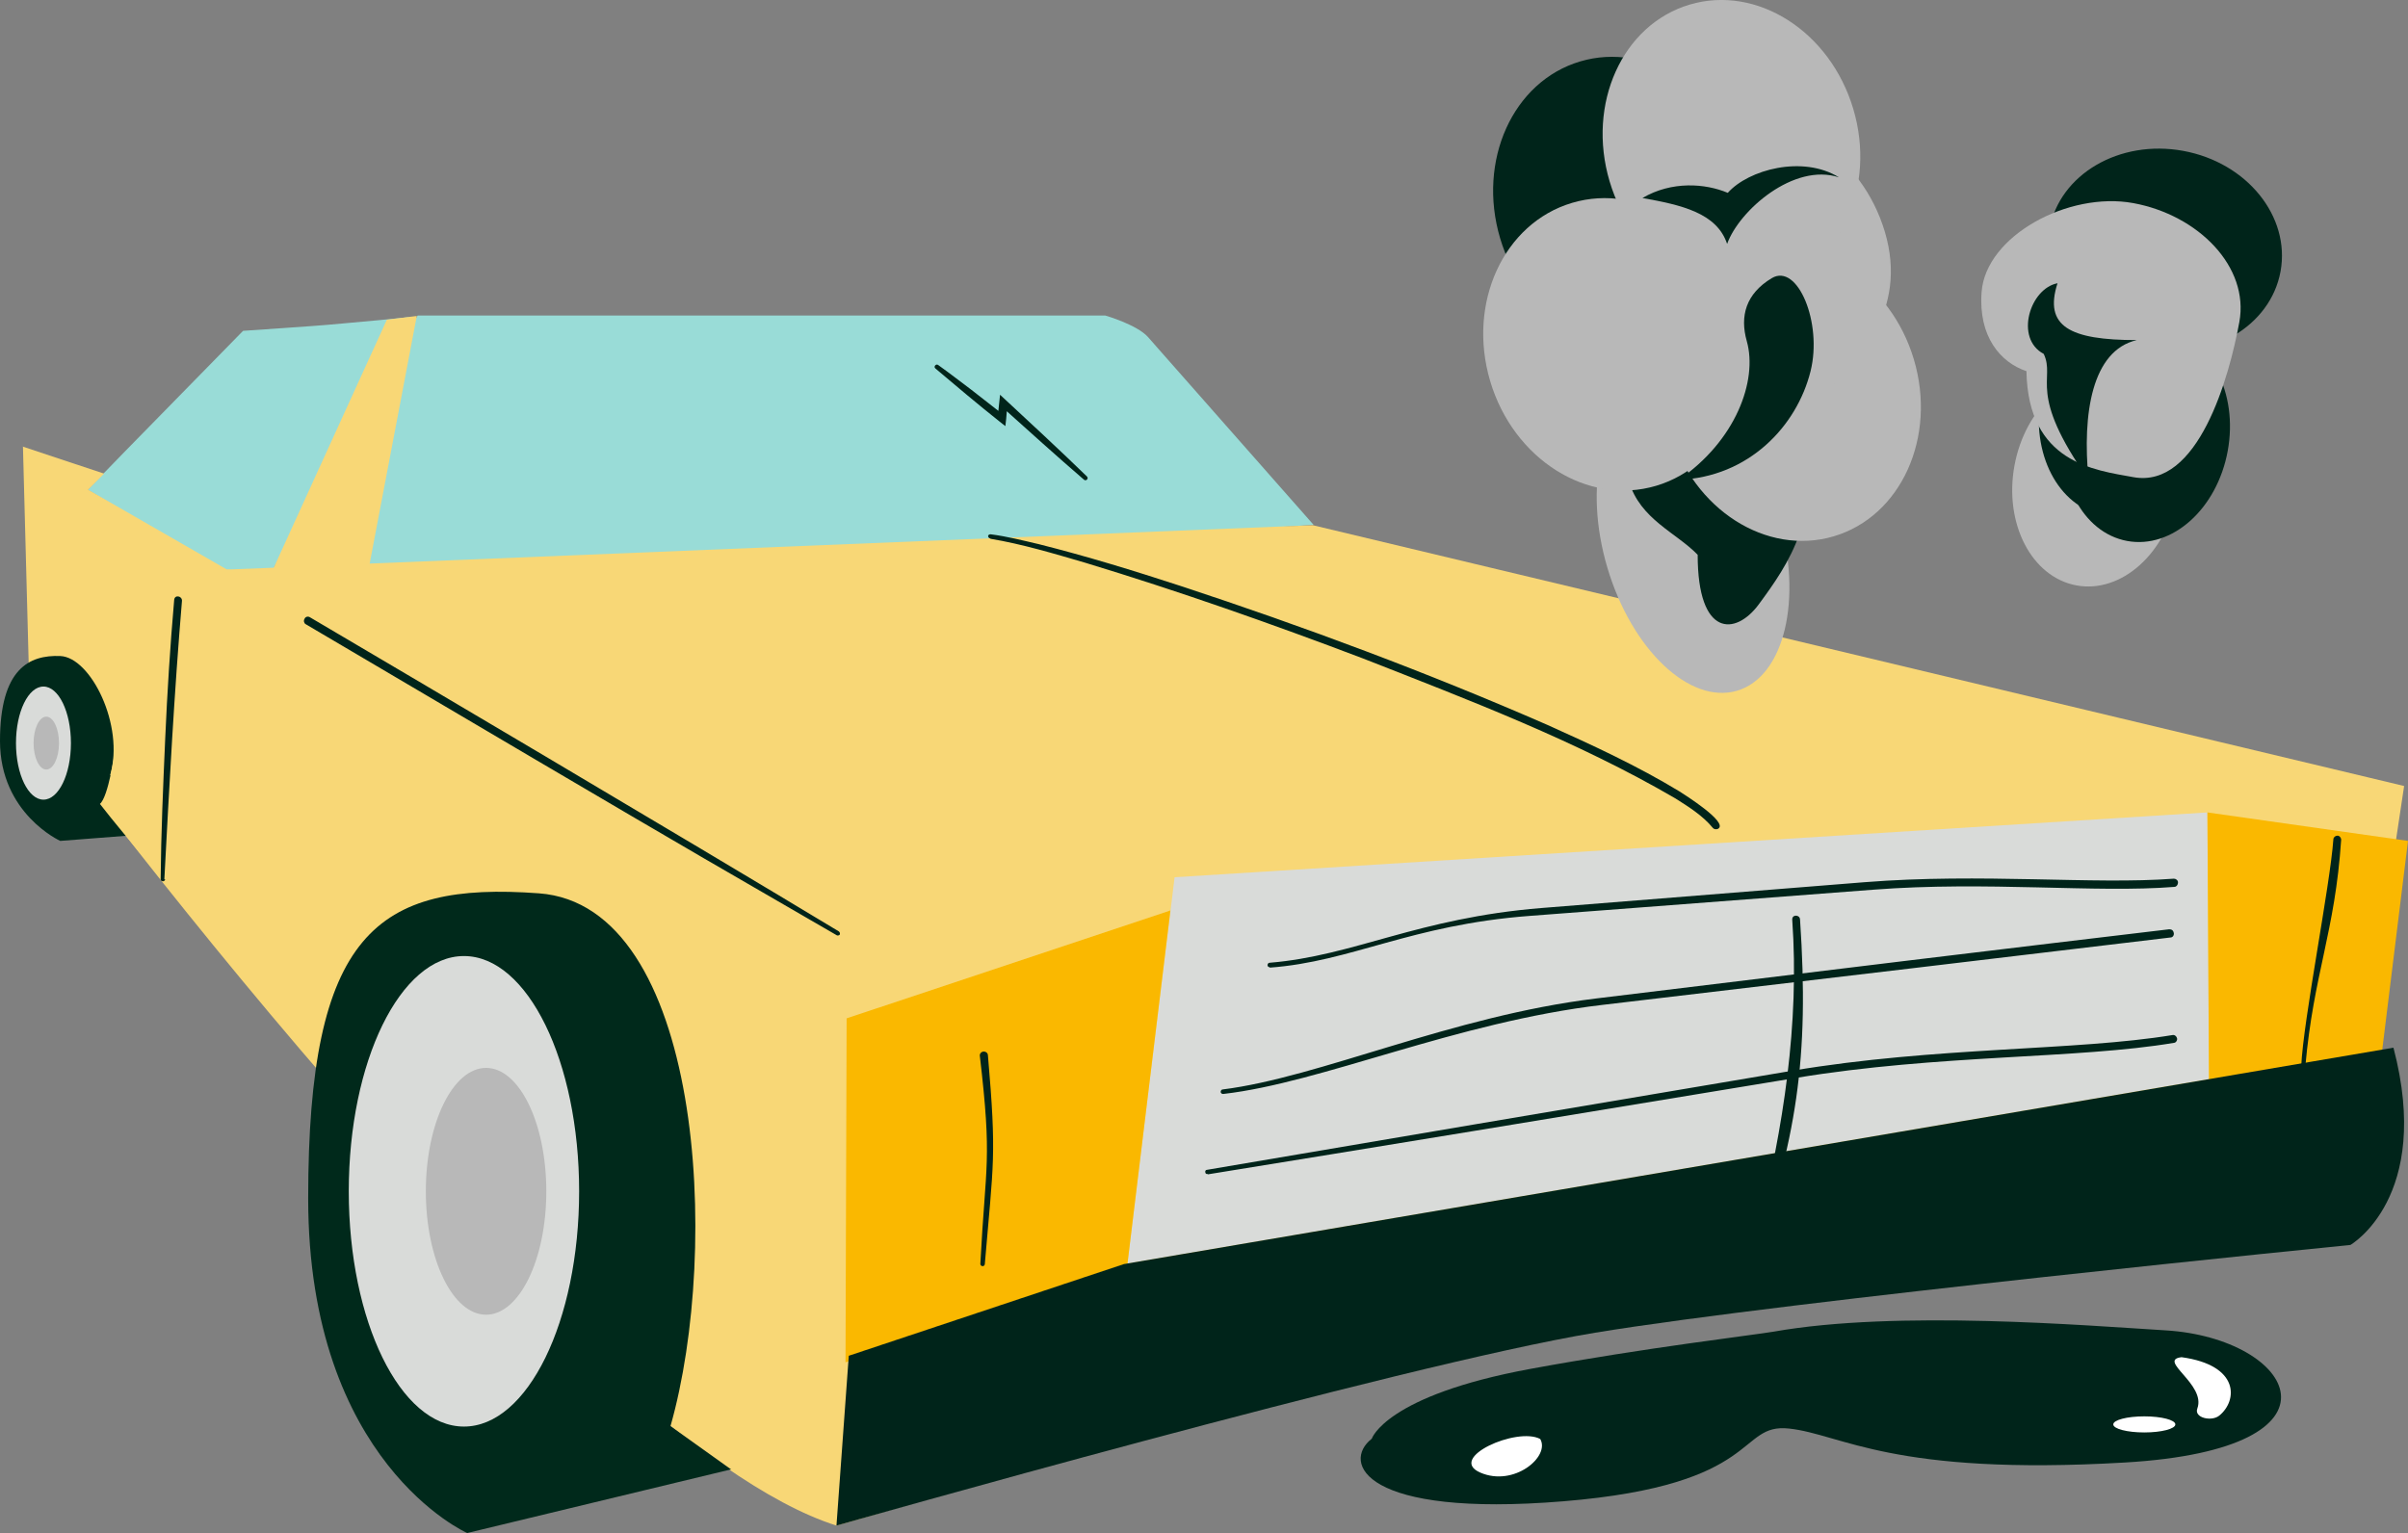 <svg id="contouren_copy" data-name="contouren copy" xmlns="http://www.w3.org/2000/svg" viewBox="0 0 670.47 426.96"><rect x="0" y="0" width="670.47" height="426.96" fill="#808080" stroke="none"/><defs><style>.cls-1{fill:#fab800}.cls-2{fill:#d9dbd9}.cls-3{fill:#b8b8b8}.cls-4{fill:#00291b}.cls-5{fill:#fff}.cls-6{fill:#f8d776}.cls-7{fill:#00241a}.cls-8{fill:#99dcd7}</style></defs><path class="cls-8" d="m24.42 136.39 15.18 9.08 24.88 14.94 2.51-.46 2.62-.57 6.62-1.26 38.23-69.88c-5.93.69-12.55 1.26-18.94 1.84-5.82.57-11.53.92-16.2 1.26-6.96.46-11.64.8-11.64.8l-33.09 33.79-10.04 10.34-.11.11Z"/><path class="cls-8" d="m64.47 158.57 2.51 1.38 2.17 1.15 7.08 3.91 161.47-10.46 71.66-4.71 56.37-3.68-46.1-52.3c-3.08-3.45-11.87-5.98-11.87-5.98H116.28l-39.83 70-6.28.23-5.48.23-.23.23Z"/><path class="cls-6" d="m6.39 124.32 1.94 73.45s148.92 203.22 224.58 227.12l423.93-122.53 12.55-83.45-303.88-72.64-262.58 10.69L116.05 88l-8.33 1.03-31.5 69.08-11.75.46H63.1l-38.57-22.18 4.45-4.48-22.48-7.47-.11-.11Z"/><path class="cls-2" d="m327.05 244.32 287.57-18.05.45 74.25-301.14 51.38 13.12-107.58z"/><path class="cls-7" d="M336.29 327.07c40.03-6.47 104.27-17.01 163.71-26.85 39.85-6.6 78.46-5.25 105.26-9.77.57 0 1.03-.69.91-1.26s-.68-1.03-1.26-.92c-26.95 4.46-65.85 3.19-105.96 9.95-59.23 9.98-123.09 20.81-162.89 27.59-.34 0-.57.34-.46.69 0 .34.34.57.68.46v.11ZM340.68 304.67c27.42-3.14 64.66-19.99 105.51-24.8 57.77-6.8 119.45-14.13 158.16-18.77.57 0 1.03-.57.91-1.26s-.57-1.03-1.26-1.03c-39.04 4.62-101.47 12.17-159.64 19.28-40.28 4.92-76.88 21.95-103.91 25.33-.34 0-.57.34-.57.69 0 .34.34.57.68.57h.11ZM353.48 269.5c22.86-1.67 39.23-11.91 72.52-14.42 31.21-2.36 64.59-4.9 95.6-7.29 31.67-2.44 61.91.97 83.8-.78.57 0 1.03-.57 1.03-1.26 0-.57-.57-1.03-1.14-1.03-22.4 1.71-53.53-1.61-86.1.98-29.24 2.32-60.48 4.82-89.94 7.19-34.54 2.78-52.19 13.32-75.76 15.25-.34 0-.57.34-.57.69s.34.57.68.57l-.11.11ZM260.41 102.59c5.71 4.83 11.98 10.11 17.92 14.83l1.6 1.26.23-2.07c.11-1.26.23-2.99.34-4.25l-1.83.69 11.53 10.34c3.88 3.45 7.76 6.9 11.64 10.23.57.46 1.37-.34.8-.92-7.08-6.9-16.89-15.98-24.19-22.76-.11 1.03-.34 3.22-.46 4.37 0 .69 0 1.38-.11 2.18l1.71-.8c-2.28-1.84-6.85-5.29-9.13-7.13-3.08-2.3-6.16-4.71-9.24-6.9-.57-.46-1.37.46-.8.92Z"/><path class="cls-1" d="m663.23 292.94 7.24-58.74-55.85-7.93.45 76.78 48.16-10.11zM313.93 351.9l11.95-98.33-90.15 30.05-.31 95.8 78.51-27.52z"/><path class="cls-7" d="M654.44 346.73s22.94-13.22 11.98-54.94l-353.5 60.27-76.59 25.53-3.43 47.3s157.5-44.86 211.19-53.71 210.34-24.45 210.34-24.45Z"/><path class="cls-4" d="m43.15 232.15-26.37 2.05S0 226.62 0 206.39s8.22-24.02 16.77-23.68c8.56.34 17.92 19.43 13.92 33.1l14.15 18.39-1.7-2.05Z"/><ellipse class="cls-2" cx="12.1" cy="206.96" rx="7.65" ry="15.75"/><path class="cls-7" d="M233.7 259.49c-22.64-13.66-52.54-31.46-81.8-48.81-23.68-14.04-46.95-27.78-65.63-38.78-.57-.34-1.26-.11-1.48.46-.34.57-.11 1.26.34 1.49 13.88 8.19 39.91 23.55 64.21 37.85 18.66 10.98 36.29 21.33 46.6 27.32l37.09 21.49c.23.11.68 0 .8-.23s0-.69-.23-.8h.11ZM274.21 352.02c2.4-28.51 3.31-29.8.87-58.02 0-1.38-2.05-1.61-2.28-.11 3.5 29.86 1.64 29.63.16 58.14 0 .69 1.14.92 1.26 0ZM641.89 296.96c2.28-25.75 8.26-37.32 9.97-63.07 0-.57-.46-1.15-1.03-1.15s-1.14.46-1.14 1.03c-.91 12.87-8.38 50.31-8.95 63.18 0 .69 1.14.92 1.26 0h-.11ZM487.51 353.79c12.78-36.44 16.3-58.9 13.68-97.75-.11-1.38-2.28-1.38-2.17.11 2.05 28.97-2.51 57.93-9.47 85.98-2.4 9.31.02 2.12-3.06 11.2-.11.34 0 .69.34.8s.68 0 .8-.34h-.11ZM275.81 150.06c8.9 1.49 17.69 4.14 26.36 6.67 26.13 7.93 51.92 17.01 77.37 26.67 29.56 11.61 59.57 22.99 86.95 38.97 3.65 2.3 7.65 4.83 10.38 8.16.34.46 1.14.57 1.6.23 2.62-1.84-9.24-9.31-10.84-10.34-11.75-7.13-24.19-12.87-36.74-18.51-33.44-14.6-67.67-27.36-102.25-38.74-13.01-4.25-26.13-8.28-39.37-11.61-4.45-1.03-8.9-2.18-13.47-2.76-.34 0-.68.23-.68.46s.23.69.57.69l.11.11Z"/><ellipse class="cls-3" cx="12.89" cy="206.96" rx="3.54" ry="7.36"/><path class="cls-4" d="m203.46 409.26-73.37 17.7s-44.28-19.54-44.28-93.22 18.94-88.28 64.25-84.94c45.42 3.33 50.78 98.62 36.63 148.39l16.89 12.07h-.11Z"/><ellipse class="cls-2" cx="129.18" cy="331.79" rx="32.07" ry="65.52"/><ellipse class="cls-3" cx="135.34" cy="331.79" rx="16.77" ry="34.37"/><path class="cls-6" d="M31.91 209.6s-1.7 12.26-4.09 14.3c3.4 4.43 10.55 12.94 10.55 12.94l12.26-2.38-18.72-24.85Z"/><path class="cls-7" d="M45.76 244.89c1.37-25.86 2.74-51.84 4.91-77.59 0-1.38-2.05-1.72-2.17-.23-1.14 12.99-1.94 25.86-2.51 38.85-.57 12.99-1.14 25.98-1.26 38.97 0 .69 1.14.8 1.26 0h-.23Z"/><ellipse class="cls-7" cx="451.61" cy="56.27" rx="35.39" ry="40.85" transform="rotate(-16.55 451.599 56.271)"/><ellipse class="cls-3" cx="471.41" cy="151.05" rx="24.88" ry="43.1" transform="rotate(-16.55 471.41 151.06)"/><path class="cls-7" d="M501.28 119.91c6.78 22.82-3.41 37.34-11.58 48.41-6.45 8.76-17.01 9.24-17.01-13.81-5.96-6.18-15.98-9.84-19.13-20.42-6.78-22.82-1.6-44.49 11.58-48.41s29.36 11.41 36.14 34.23Z"/><ellipse class="cls-3" cx="449.43" cy="95.9" rx="36" ry="41.1" transform="rotate(-16.55 449.415 95.905)"/><ellipse class="cls-3" cx="498.97" cy="110.2" rx="35.39" ry="40.85" transform="rotate(-16.55 498.976 110.204)"/><path class="cls-3" d="M524.82 64.6c6.43 21.63-6.81 37.3-22.28 49.24-29.39 22.67-39.13-7.45-45.56-29.07-6.43-21.63 3.54-43.67 22.28-49.24 18.73-5.57 39.13 7.45 45.56 29.07Z"/><ellipse class="cls-3" cx="482.1" cy="40.44" rx="35.39" ry="40.85" transform="rotate(-16.55 482.09 40.45)"/><path class="cls-7" d="M467.4 133.63c15.83-10.8 22.08-27.6 18.96-38.64-1.97-6.96-.24-13.2 6.96-17.52s14.16 12.48 10.8 25.92c-3.83 15.36-17.27 29.52-36.72 30.24ZM457.32 55.15c10.8 1.92 20.7 4.14 23.57 12.78 3.36-9.36 18.63-22.68 31.14-18.54-10.08-6.24-25.2-2.16-30.96 4.32-6.24-2.64-15.6-3.36-23.76 1.44h.01Z"/><ellipse class="cls-7" cx="602.82" cy="69.72" rx="28.16" ry="32.7" transform="rotate(-79.62 602.815 69.723)"/><ellipse class="cls-3" cx="583.53" cy="133.82" rx="29.71" ry="23.01" transform="rotate(-79.62 583.53 133.822)"/><ellipse class="cls-7" cx="597.64" cy="121.45" rx="29.71" ry="23.01" transform="rotate(-79.62 597.637 121.445)"/><ellipse class="cls-7" cx="590.93" cy="114.24" rx="29.71" ry="23.01" transform="rotate(-79.62 590.927 114.236)"/><path class="cls-3" d="M623.51 89.69c-2.82 15.39-11.45 46.51-29.52 43.2-10.77-1.97-29.3-3.94-29.76-29.52-7.2-2.4-13.44-9.6-12.48-22.08 1.2-15.6 24.16-28.04 42.24-24.72 18.08 3.32 32.34 17.72 29.52 33.12Z"/><path class="cls-7" d="M581.52 133.6c-1.78-18.45.96-36 13.44-38.88-18.71 0-25.92-3.83-22.08-15.83-7.68 1.44-12 15.36-3.83 19.68 3.36 7.2-4.8 10.56 12.48 35.03h-.01ZM381.95 400.69c-8.43 6.6-2.39 22.01 53.38 17.43 55.76-4.58 48.16-21.84 62.83-20.25 14.67 1.59 28.59 13.26 93.52 9.45 64.93-3.81 47.03-34.64 11.3-36.8-21.93-1.33-74.68-5.74-109.15.36-4.94.87-35.72 4.47-67.73 10.37-40.29 7.43-44.15 19.44-44.15 19.44Z"/><path class="cls-5" d="M607.42 377.99c16.27 2.24 15.62 12.13 10.5 16.27-2.15 1.74-7.08.62-6.11-1.97 2.53-6.78-11.3-13.49-4.39-14.3Z"/><ellipse class="cls-5" cx="597.05" cy="396.71" rx="8.64" ry="2.24"/><path class="cls-5" d="M428.85 400.77c-6.47-3.45-26.03 5.29-16.68 9.36s19.53-4.47 16.68-9.36Z"/></svg>
